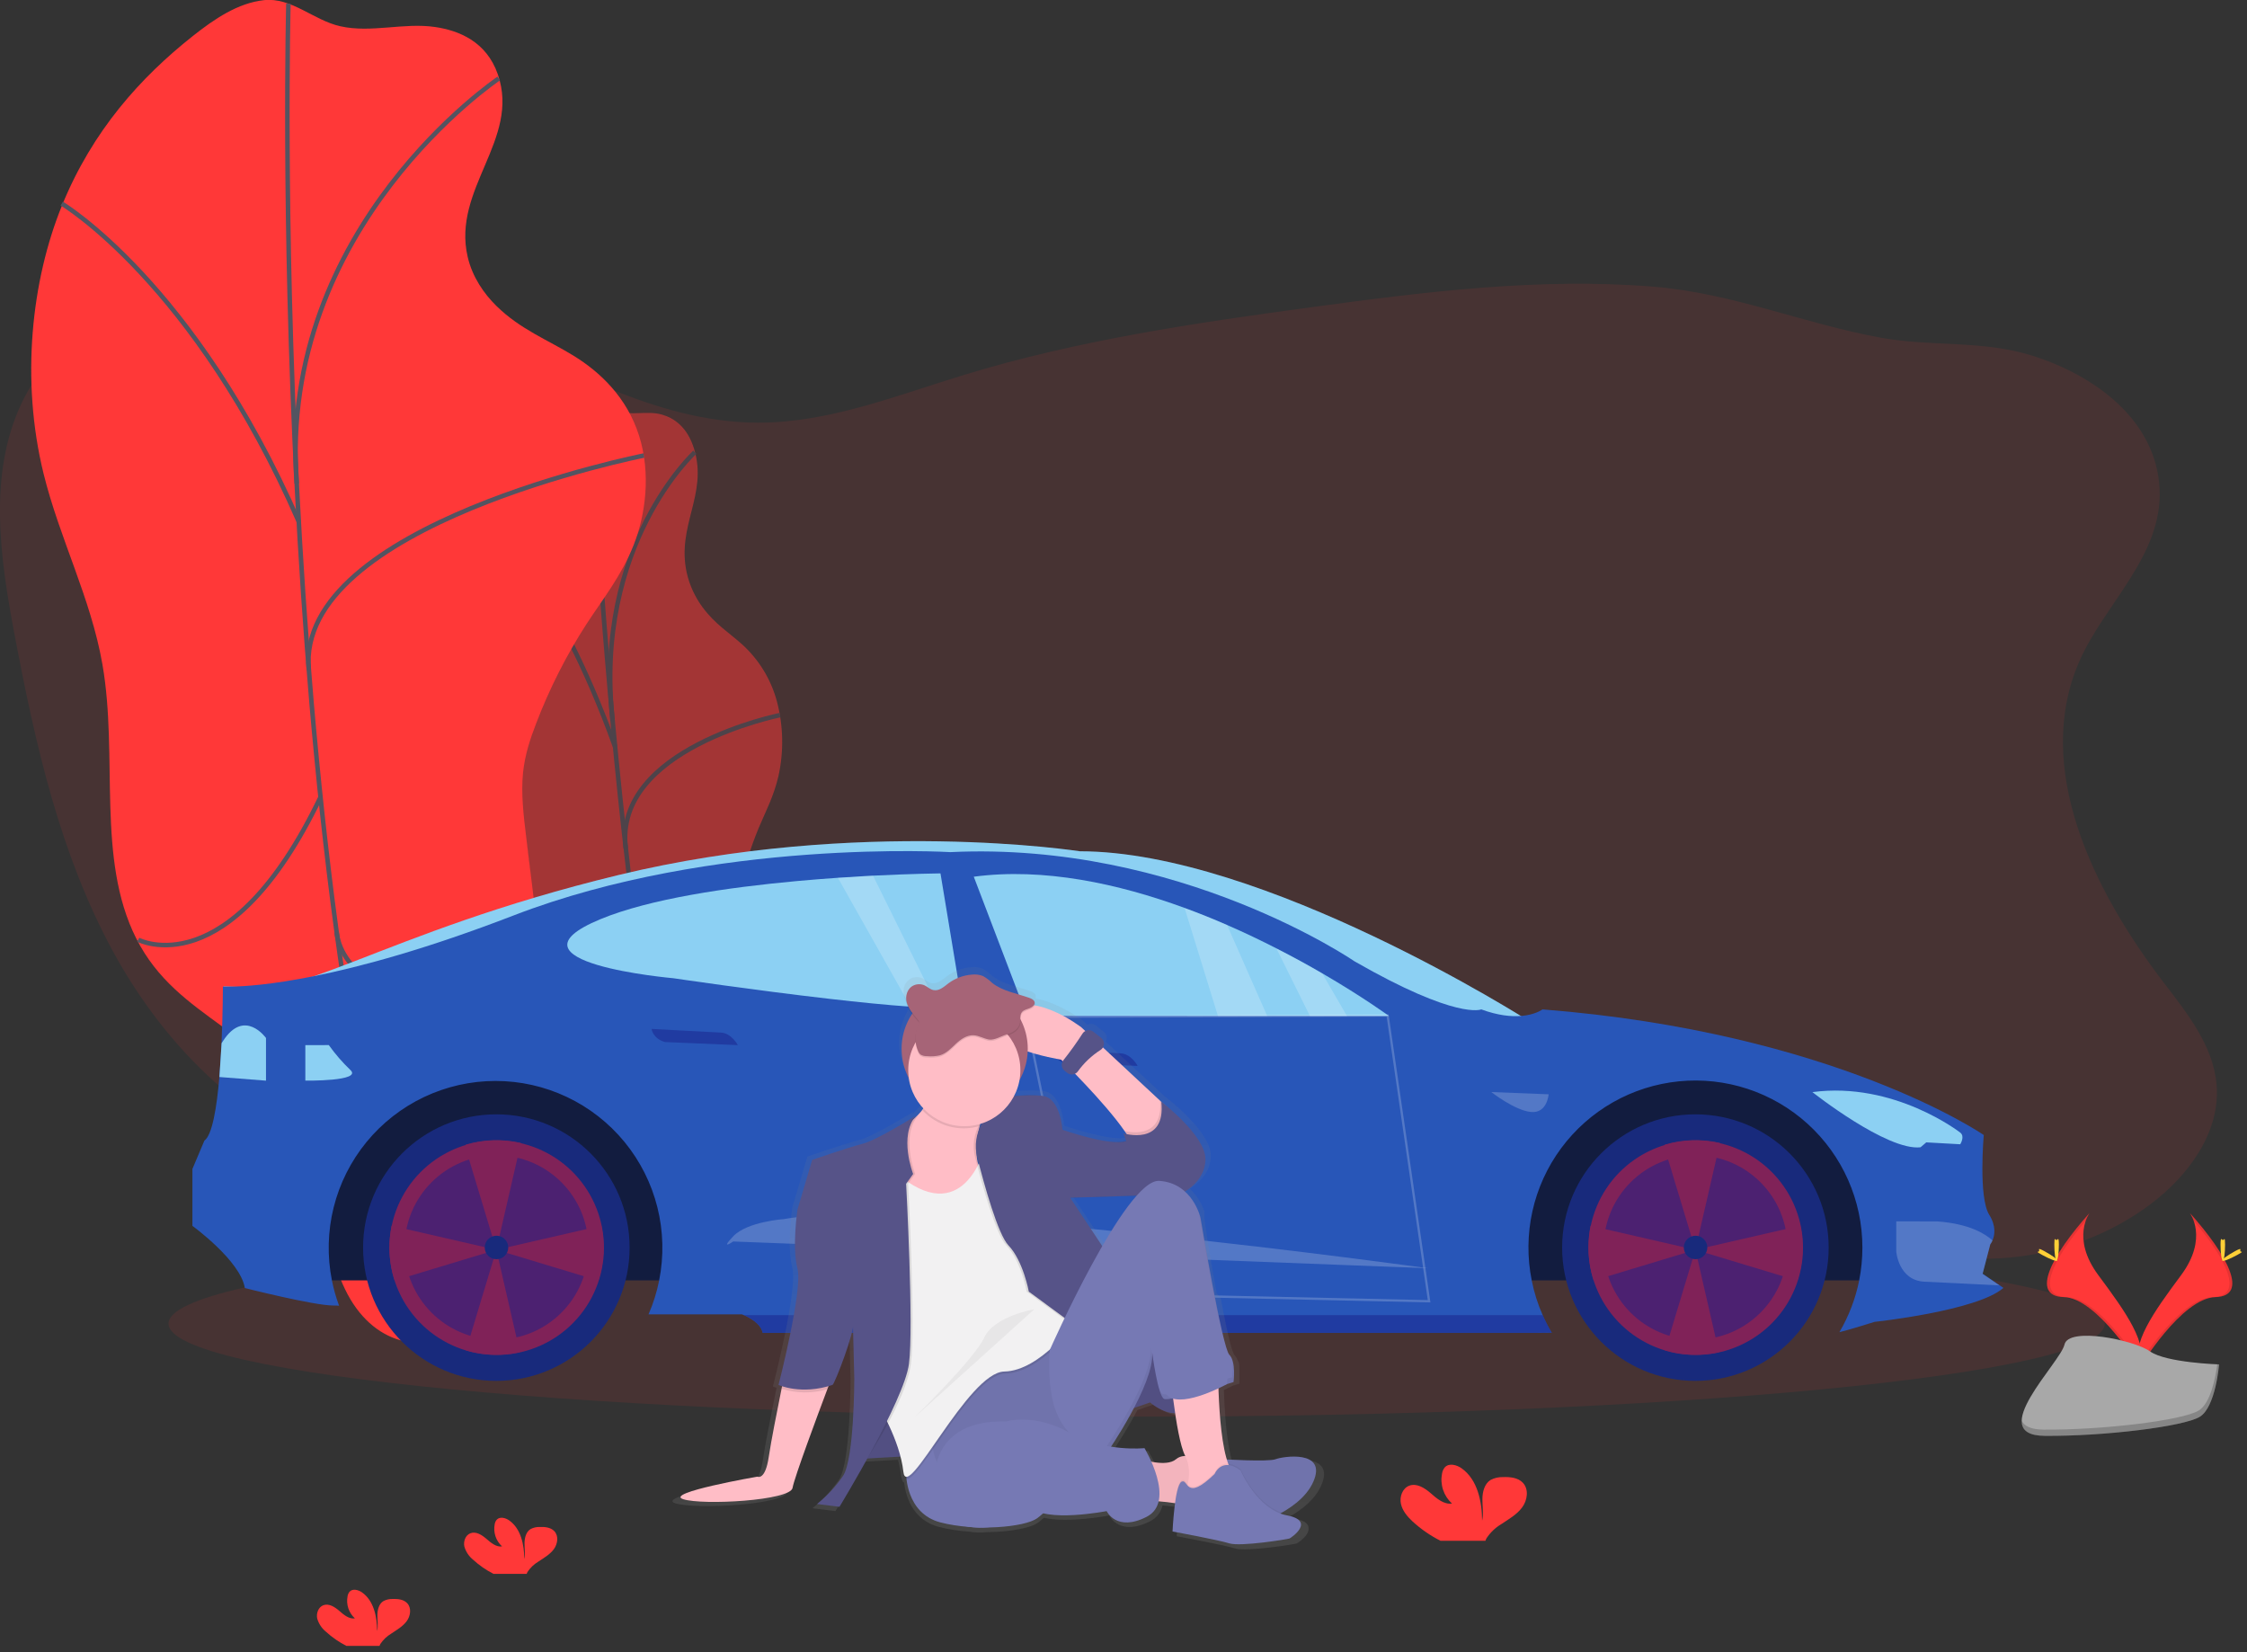 <svg width="291" height="214" viewBox="0 0 291 214" fill="none" xmlns="http://www.w3.org/2000/svg">
<rect x="0" y="0" width="291" height="214" fill="#333333" stroke="none"/>
<g clip-path="url(#clip0_3208_4600)">
<path opacity="0.1" d="M269.335 85.532C263.226 99.331 271.021 115.227 280.183 127.209C283.255 131.22 286.632 135.418 287.063 140.466C287.576 146.623 283.407 152.284 278.459 155.984C269.438 162.726 257.113 164.811 246.377 161.41C237.098 158.478 229.297 151.832 219.939 149.153C204.278 144.67 187.69 152.102 174.29 161.357C164.806 167.907 154.647 175.869 143.214 174.471C135.163 173.486 128.332 167.836 123.7 161.182C121.463 157.957 119.517 154.371 116.257 152.202C114.319 150.912 112.044 150.229 109.766 149.742C88.98 145.3 66.925 156.142 46.415 150.566C32.562 146.799 21.516 135.849 14.65 123.245C7.784 110.642 4.576 96.406 1.906 82.301C0.009 72.278 -1.565 61.463 2.785 52.24C7.4 42.483 18.08 36.57 28.813 35.464C39.546 34.359 50.314 37.423 60.203 41.744C72.56 47.147 84.671 54.711 98.159 54.737C107.344 54.755 116.101 51.219 124.885 48.543C139.596 44.048 154.841 41.814 170.065 39.754C184.633 37.78 199.341 35.942 213.997 37.115C224.366 37.939 233.522 41.902 243.583 43.735C250.141 44.931 256.732 44.028 263.167 46.054C271.083 48.531 279.244 54.28 279.681 63.324C280.095 71.923 272.578 78.206 269.335 85.532Z" fill="#FF3838"/>
<g opacity="0.5">
<path d="M85.732 53.696C87.198 54.119 89.018 55.209 89.909 58.202C91.668 64.066 87.599 68.076 88.933 74.165C89.298 75.784 89.997 77.309 90.985 78.642C92.618 80.856 94.395 81.905 96.113 83.456C98.296 85.437 99.861 88.007 100.619 90.856C101.449 94.001 101.518 97.298 100.821 100.475C100.208 103.131 99.165 105.063 98.256 107.218C97.124 109.967 96.241 112.812 95.617 115.719C95.271 117.132 95.074 118.578 95.031 120.032C95.002 121.858 95.286 123.843 95.565 125.802L98.048 143.131C98.379 145.438 98.713 147.783 98.725 149.979C98.743 152.515 98.335 154.693 97.93 156.819C97.051 161.404 96.122 166.162 94.119 168.581C92.117 171 88.722 170.161 86.632 165.224C84.644 160.533 84.603 154.26 82.85 149.24C80.088 141.325 74.594 140.269 71.548 132.726C68.616 125.491 69.519 116.602 68.03 108.358C66.969 102.445 64.709 97.05 63.369 91.207C61.443 82.791 61.633 74.054 63.172 67.587C64.711 61.12 67.473 56.678 70.522 53.309C71.815 51.882 73.196 50.612 74.82 50.486C76.547 50.354 78.045 52.538 79.76 53.18C81.748 53.922 83.729 53.128 85.732 53.696Z" fill="#FF3838"/>
<path d="M76.382 50.897C76.382 50.897 79.314 125.737 91.607 169.871" stroke="#535461" stroke-width="0.586" stroke-miterlimit="10"/>
<path d="M89.986 58.569C89.986 58.569 76.857 70.534 79.335 93.331" stroke="#535461" stroke-width="0.586" stroke-miterlimit="10"/>
<path d="M101.015 92.612C101.015 92.612 79.437 96.951 81.038 109.857" stroke="#535461" stroke-width="0.586" stroke-miterlimit="10"/>
<path d="M63.146 67.408C63.146 67.408 71.873 75.051 79.654 96.699" stroke="#535461" stroke-width="0.586" stroke-miterlimit="10"/>
<path d="M71.68 132.834C71.68 132.834 77.637 137.525 82.419 121.163" stroke="#535461" stroke-width="0.586" stroke-miterlimit="10"/>
<path d="M97.379 142.377C97.379 142.377 85.23 140.791 84.11 133.181" stroke="#535461" stroke-width="0.586" stroke-miterlimit="10"/>
</g>
<path d="M56.365 3.5C59.373 3.946 62.991 5.339 64.477 9.639C67.394 18.071 58.523 24.453 60.566 33.263C61.179 35.901 62.689 38.047 64.281 39.613C67.4 42.68 70.95 44.011 74.322 46.092C77.693 48.174 81.194 51.44 82.774 56.456C84.295 61.281 83.636 66.614 82.055 70.598C80.475 74.582 78.083 77.552 75.946 80.83C73.343 84.865 71.167 89.159 69.452 93.644C68.687 95.617 67.986 97.699 67.737 100.062C67.461 102.756 67.81 105.655 68.156 108.493L71.24 133.706C71.651 137.063 72.064 140.478 71.827 143.712C71.56 147.444 70.458 150.698 69.37 153.876C67.025 160.73 64.515 167.851 60.097 171.648C55.679 175.445 48.737 174.615 45.002 167.591C41.446 160.903 42.099 151.683 39.068 144.5C34.289 133.181 23.046 132.266 17.637 121.522C12.445 111.214 15.351 98.027 13.266 86.048C11.771 77.464 7.728 69.792 5.644 61.346C2.653 49.176 4.081 36.291 8.039 26.585C11.997 16.878 18.235 10.009 24.943 4.688C27.787 2.433 30.806 0.396 34.172 0.02C37.76 -0.378 40.622 2.641 44.078 3.401C48.095 4.301 52.287 2.896 56.365 3.5Z" fill="#FF3838"/>
<path d="M37.35 0.481C37.35 0.481 34.521 110.35 54.752 173.883" stroke="#535461" stroke-width="0.586" stroke-miterlimit="10"/>
<path d="M64.594 10.167C64.594 10.167 35.975 29.346 38.426 62.621" stroke="#535461" stroke-width="0.586" stroke-miterlimit="10"/>
<path d="M83.381 58.995C83.381 58.995 38.209 67.943 39.992 86.755" stroke="#535461" stroke-width="0.586" stroke-miterlimit="10"/>
<path d="M7.998 26.367C7.998 26.367 25.166 36.587 38.69 67.543" stroke="#535461" stroke-width="0.586" stroke-miterlimit="10"/>
<path d="M17.901 121.703C17.901 121.703 29.675 127.901 41.51 103.233" stroke="#535461" stroke-width="0.586" stroke-miterlimit="10"/>
<path d="M69.977 132.712C69.977 132.712 45.019 131.815 43.592 120.745" stroke="#535461" stroke-width="0.586" stroke-miterlimit="10"/>
<path opacity="0.1" d="M147.204 183.463C77.958 183.463 21.824 178.071 21.824 171.419C21.824 164.768 77.958 159.376 147.204 159.376C216.449 159.376 272.584 164.768 272.584 171.419C272.584 178.071 216.449 183.463 147.204 183.463Z" fill="#FF3838"/>
<path d="M270.616 157.084C270.616 157.084 268.16 160.309 271.751 165.146C275.342 169.983 278.303 174.094 277.093 177.116C277.093 177.116 271.675 168.107 267.265 167.981C262.856 167.855 265.764 162.502 270.616 157.084Z" fill="#FF3838"/>
<path opacity="0.1" d="M270.616 157.084C270.402 157.395 270.233 157.734 270.115 158.092C265.811 163.147 263.522 167.864 267.655 167.984C271.508 168.095 276.128 174.982 277.236 176.723C277.2 176.858 277.156 176.99 277.104 177.119C277.104 177.119 271.686 168.11 267.277 167.984C262.868 167.858 265.764 162.502 270.616 157.084Z" fill="black"/>
<path d="M266.049 161.179C266.049 162.31 266.175 163.231 266.342 163.231C266.509 163.231 266.635 162.313 266.635 161.179C266.635 160.044 266.477 160.592 266.321 160.592C266.166 160.592 266.049 160.047 266.049 161.179Z" fill="#FFD037"/>
<path d="M264.486 162.528C265.48 163.07 266.345 163.408 266.418 163.258C266.492 163.109 265.75 162.569 264.756 162.03C263.762 161.49 264.155 161.883 264.079 162.03C264.003 162.176 263.489 161.983 264.486 162.528Z" fill="#FFD037"/>
<path d="M283.595 157.084C283.595 157.084 286.052 160.309 282.461 165.146C278.869 169.983 275.92 174.094 277.093 177.116C277.093 177.116 282.51 168.107 286.92 167.981C291.329 167.855 288.444 162.502 283.595 157.084Z" fill="#FF3838"/>
<path opacity="0.1" d="M283.595 157.084C283.809 157.395 283.978 157.734 284.096 158.092C288.4 163.147 290.69 167.864 286.556 167.984C282.704 168.095 278.084 174.982 276.975 176.723C277.012 176.858 277.056 176.99 277.107 177.119C277.107 177.119 282.525 168.11 286.934 167.984C291.344 167.858 288.444 162.502 283.595 157.084Z" fill="black"/>
<path d="M288.16 161.179C288.16 162.31 288.034 163.231 287.867 163.231C287.699 163.231 287.573 162.313 287.573 161.179C287.573 160.044 287.732 160.592 287.887 160.592C288.042 160.592 288.16 160.047 288.16 161.179Z" fill="#FFD037"/>
<path d="M289.728 162.528C288.734 163.07 287.869 163.408 287.796 163.258C287.723 163.109 288.465 162.569 289.458 162.03C290.452 161.49 290.059 161.883 290.136 162.03C290.212 162.176 290.722 161.983 289.728 162.528Z" fill="#FFD037"/>
<path d="M287.38 176.697C287.38 176.697 280.511 176.485 278.441 175.011C276.371 173.536 267.887 171.786 267.362 174.131C266.837 176.477 257.04 185.89 264.794 185.952C272.548 186.013 282.812 184.744 284.879 183.486C286.946 182.229 287.38 176.697 287.38 176.697Z" fill="#A8A8A8"/>
<path opacity="0.2" d="M264.653 185.143C272.408 185.204 282.672 183.935 284.738 182.677C286.313 181.718 286.94 178.279 287.148 176.693H287.377C287.377 176.693 286.943 182.234 284.876 183.492C282.809 184.75 272.546 186.022 264.779 185.96C262.54 185.943 261.769 185.145 261.81 183.967C262.141 184.679 262.988 185.125 264.653 185.143Z" fill="black"/>
<path d="M197.975 132.205C197.975 132.205 163.601 110.244 139.836 110.244C139.836 110.244 111.226 105.787 80.106 113.319C48.986 120.85 37.491 130.616 28.863 127.749L65.11 128.81L197.975 132.205Z" fill="#8CD0F3"/>
<path opacity="0.1" d="M197.975 132.205C197.975 132.205 163.601 110.244 139.836 110.244C139.836 110.244 111.226 105.787 80.106 113.319C48.986 120.85 37.491 130.616 28.863 127.749L65.11 128.81L197.975 132.205Z" fill="#8CD0F3"/>
<path d="M35.954 165.817H245.594L239.831 142.724L204.181 133.246L35.954 137.667V165.817Z" fill="#121C3F"/>
<path d="M24.919 151.387V158.757C24.919 158.757 31.143 163.272 31.709 166.808C31.709 166.808 40.622 169.071 43.166 169.071C43.398 169.071 43.65 169.071 43.914 169.097C43.516 168.031 43.206 166.934 42.985 165.817C42.36 162.683 42.439 159.45 43.215 156.35C43.99 153.251 45.444 150.361 47.471 147.891C49.498 145.421 52.047 143.431 54.936 142.064C57.824 140.698 60.98 139.989 64.175 139.989C67.37 139.989 70.526 140.698 73.414 142.064C76.303 143.431 78.852 145.421 80.879 147.891C82.906 150.361 84.359 153.251 85.135 156.35C85.911 159.45 85.99 162.683 85.365 165.817C85.065 167.328 84.604 168.802 83.99 170.214H96.075C96.075 170.214 96.186 170.253 96.368 170.332C97.016 170.625 98.543 171.399 98.763 172.616H198.913L200.965 172.598C200.529 171.866 200.137 171.108 199.792 170.329C199.149 168.885 198.671 167.374 198.368 165.823C197.771 162.861 197.803 159.807 198.459 156.858C199.115 153.909 200.382 151.13 202.178 148.701C203.975 146.272 206.26 144.246 208.887 142.753C211.514 141.261 214.424 140.336 217.431 140.038C220.437 139.739 223.473 140.074 226.342 141.021C229.211 141.967 231.85 143.505 234.088 145.533C236.327 147.562 238.115 150.038 239.339 152.8C240.562 155.563 241.193 158.551 241.191 161.572C241.191 162.996 241.052 164.417 240.775 165.814C240.302 168.179 239.436 170.449 238.212 172.528C239.643 172.179 242.765 171.188 242.765 171.188C242.765 171.188 256.06 169.775 259.455 166.79L258.942 166.436L256.767 164.949L257.758 161.138C257.878 160.977 257.976 160.802 258.051 160.616C258.315 159.98 258.547 158.798 257.614 157.315C256.201 155.052 256.908 146.99 256.908 146.99C256.908 146.99 237.67 133.694 199.76 130.722C199.76 130.722 198.854 131.425 196.984 131.572C195.717 131.674 194.008 131.519 191.836 130.722C191.836 130.722 188.725 132.135 175.418 124.498C175.418 124.498 152.783 108.936 123.076 110.355C123.076 110.355 92.522 108.514 66.494 118.564C55.277 122.891 46.743 125.198 40.66 126.418C35.043 127.547 31.516 127.755 29.9 127.772H29.865C29.337 127.772 29.024 127.772 28.912 127.772H28.866C28.866 127.772 28.866 131.141 28.687 135.119V135.14C28.622 136.523 28.534 137.98 28.411 139.396V139.484C28.071 143.428 27.485 147.01 26.467 147.72L24.919 151.387Z" fill="#2856B8"/>
<path d="M253.85 146.667C253.85 146.667 245.328 140.018 234.718 141.434C234.718 141.434 244.372 149.074 248.722 148.579L249.464 147.943L253.862 148.189C253.862 148.189 254.518 147.163 253.85 146.667Z" fill="#8CD0F3"/>
<path opacity="0.2" d="M245.577 158.171V162.096C245.577 162.096 245.87 165.846 249.256 165.987L258.931 166.465L256.758 164.978L257.749 161.167C257.869 161.008 257.968 160.833 258.042 160.648C257.163 159.839 255.09 158.473 250.874 158.18L245.577 158.171Z" fill="white"/>
<path opacity="0.2" d="M200.558 141.718L193.132 141.425C193.132 141.425 196.137 143.794 198.259 144.008C200.382 144.222 200.558 141.718 200.558 141.718Z" fill="white"/>
<path opacity="0.2" d="M184.926 164.246C184.926 164.246 117.769 154.908 101.537 157.878C101.537 157.878 96.764 158.198 94.958 160.106C93.152 162.015 94.958 160.778 94.958 160.778L184.926 164.246Z" fill="white"/>
<path opacity="0.5" d="M147.333 138.04C147.333 138.04 146.482 136.448 145.104 136.412L136.157 135.952C136.157 135.952 136.298 137.189 137.89 137.65L147.333 138.04Z" fill="#18218A"/>
<path opacity="0.5" d="M95.559 135.351C95.559 135.351 94.709 133.759 93.331 133.724L84.383 133.252C84.383 133.252 84.524 134.489 86.116 134.949L95.559 135.351Z" fill="#18218A"/>
<path d="M126.11 113.538L132.976 131.545L157.731 131.571H164.105H169.649H174.442H179.872C179.872 131.571 176.565 129.144 171.238 126.051C169.479 125.025 167.482 123.928 165.316 122.826C163.322 121.806 161.176 120.774 158.922 119.794C157.163 119.02 155.31 118.276 153.416 117.581C144.829 114.441 135.178 112.333 126.11 113.538Z" fill="#8CD0F3"/>
<path d="M87.212 126.687C87.212 126.687 97.555 128.22 107.426 129.355C111.199 129.789 114.902 130.164 117.933 130.372L118.356 130.402C119.528 130.478 120.616 130.528 121.539 130.545C123.005 130.572 124.102 130.507 124.65 130.331L121.797 113.107C121.797 113.107 118.279 113.146 113.076 113.401L111.938 113.462C110.856 113.524 109.716 113.594 108.526 113.676C106.825 113.793 105.034 113.934 103.187 114.104C94.269 114.922 84.166 116.391 77.769 119.035C64.157 124.67 87.212 126.687 87.212 126.687Z" fill="#8CD0F3"/>
<path d="M39.543 135.351V139.947C39.543 139.947 46.969 140.053 45.377 138.57C44.347 137.585 43.411 136.505 42.583 135.345L39.543 135.351Z" fill="#8CD0F3"/>
<path d="M28.417 139.479L34.448 139.951V134.425C34.448 134.425 31.654 130.499 28.86 134.85L28.698 135.105L28.417 139.479Z" fill="#8CD0F3"/>
<path d="M219.564 178.83C210.032 178.83 202.305 171.103 202.305 161.571C202.305 152.04 210.032 144.312 219.564 144.312C229.096 144.312 236.823 152.04 236.823 161.571C236.823 171.103 229.096 178.83 219.564 178.83Z" fill="#182A7C"/>
<path d="M205.72 161.557C205.714 165.119 207.076 168.546 209.525 171.132C211.973 173.718 215.322 175.265 218.878 175.453C222.434 175.641 225.927 174.455 228.634 172.142C231.342 169.828 233.057 166.563 233.426 163.021C233.795 159.479 232.79 155.93 230.617 153.108C228.445 150.286 225.271 148.407 221.752 147.858C218.234 147.308 214.638 148.132 211.709 150.158C208.78 152.183 206.741 155.257 206.013 158.743C205.82 159.669 205.722 160.612 205.72 161.557Z" fill="#802258"/>
<path opacity="0.5" d="M219.584 173.483C213.012 173.483 207.685 168.142 207.685 161.554C207.685 154.966 213.012 149.625 219.584 149.625C226.156 149.625 231.484 154.966 231.484 161.554C231.484 168.142 226.156 173.483 219.584 173.483Z" fill="#18218A"/>
<path d="M215.603 148.239V148.743L219.564 161.856L222.742 148.022C220.384 147.472 217.923 147.547 215.603 148.239Z" fill="#802258"/>
<path d="M215.632 174.882C217.901 175.554 220.303 175.637 222.613 175.122L219.567 161.856L215.632 174.882Z" fill="#802258"/>
<path d="M205.72 161.558C205.718 163.004 205.942 164.442 206.383 165.82H206.439L219.552 161.86L205.99 158.746C205.806 159.672 205.715 160.614 205.72 161.558Z" fill="#802258"/>
<path d="M219.564 161.856L232.677 165.816H232.78C233.51 163.527 233.64 161.088 233.158 158.733L219.564 161.856Z" fill="#802258"/>
<path d="M219.584 163.076C218.744 163.076 218.063 162.395 218.063 161.555C218.063 160.714 218.744 160.033 219.584 160.033C220.425 160.033 221.106 160.714 221.106 161.555C221.106 162.395 220.425 163.076 219.584 163.076Z" fill="#182A7C"/>
<path d="M64.281 178.83C54.749 178.83 47.022 171.103 47.022 161.571C47.022 152.04 54.749 144.312 64.281 144.312C73.812 144.312 81.539 152.04 81.539 161.571C81.539 171.103 73.812 178.83 64.281 178.83Z" fill="#182A7C"/>
<path d="M50.434 161.557C50.428 165.119 51.79 168.546 54.238 171.132C56.687 173.718 60.035 175.265 63.592 175.453C67.148 175.641 70.641 174.455 73.348 172.142C76.056 169.828 77.771 166.563 78.14 163.021C78.509 159.479 77.504 155.93 75.331 153.108C73.159 150.286 69.985 148.407 66.466 147.858C62.948 147.308 59.352 148.132 56.423 150.158C53.494 152.183 51.455 155.257 50.727 158.743C50.534 159.669 50.436 160.612 50.434 161.557Z" fill="#802258"/>
<path opacity="0.5" d="M64.298 173.483C57.726 173.483 52.398 168.142 52.398 161.554C52.398 154.966 57.726 149.625 64.298 149.625C70.87 149.625 76.198 154.966 76.198 161.554C76.198 168.142 70.87 173.483 64.298 173.483Z" fill="#18218A"/>
<path d="M60.32 148.239V148.743L64.281 161.856L67.459 148.022C65.101 147.472 62.64 147.547 60.32 148.239Z" fill="#802258"/>
<path d="M60.346 174.882C62.615 175.554 65.017 175.637 67.326 175.122L64.281 161.856L60.346 174.882Z" fill="#802258"/>
<path d="M50.434 161.558C50.432 163.004 50.656 164.442 51.097 165.82H51.164L64.28 161.857L50.718 158.743C50.529 159.669 50.434 160.612 50.434 161.558Z" fill="#802258"/>
<path d="M64.281 161.856L77.394 165.816H77.497C78.227 163.527 78.357 161.088 77.875 158.733L64.281 161.856Z" fill="#802258"/>
<path d="M64.298 163.076C63.458 163.076 62.777 162.395 62.777 161.555C62.777 160.714 63.458 160.033 64.298 160.033C65.138 160.033 65.82 160.714 65.82 161.555C65.82 162.395 65.138 163.076 64.298 163.076Z" fill="#182A7C"/>
<path opacity="0.2" d="M165.313 122.844L169.649 131.583H174.442L171.238 126.069C169.47 125.043 167.479 123.949 165.313 122.844Z" fill="white"/>
<path opacity="0.2" d="M153.416 117.599L157.734 131.574H164.108L158.919 119.806C157.148 119.038 155.307 118.299 153.416 117.599Z" fill="white"/>
<path opacity="0.2" d="M108.52 113.691L117.928 130.375L118.35 130.404C119.522 130.48 120.61 130.53 121.534 130.548L113.07 113.418L111.932 113.48C110.865 113.538 109.716 113.609 108.52 113.691Z" fill="white"/>
<path opacity="0.2" d="M179.707 131.524L185.078 168.52L140.22 167.537L132.856 131.686L179.707 131.524Z" stroke="white" stroke-width="0.293" stroke-miterlimit="10"/>
<path opacity="0.5" d="M96.365 170.32C97.013 170.613 98.54 171.387 98.76 172.604H198.913L200.965 172.587C200.529 171.854 200.137 171.097 199.792 170.317L96.365 170.32Z" fill="#18218A"/>
<path d="M182.953 197.054C182.27 196.418 181.628 195.667 181.428 194.755C181.229 193.844 181.619 192.747 182.493 192.41C183.469 192.035 184.515 192.703 185.307 193.398C186.098 194.093 187.007 194.864 188.042 194.717C187.509 194.234 187.111 193.621 186.885 192.937C186.659 192.254 186.615 191.524 186.755 190.818C186.801 190.527 186.924 190.253 187.113 190.026C187.655 189.44 188.64 189.695 189.288 190.153C191.34 191.618 191.927 194.412 191.941 196.939C192.15 196.028 191.974 195.078 191.979 194.143C191.985 193.207 192.24 192.173 193.029 191.668C193.52 191.404 194.072 191.275 194.63 191.293C195.559 191.258 196.594 191.352 197.227 192.032C198.016 192.876 197.814 194.292 197.125 195.221C196.436 196.151 195.395 196.734 194.436 197.376C193.667 197.835 193.01 198.461 192.516 199.209C192.457 199.313 192.409 199.423 192.372 199.537H186.55C185.244 198.875 184.034 198.04 182.953 197.054Z" fill="#FF3838"/>
<path d="M61.261 201.985C60.723 201.547 60.332 200.956 60.138 200.291C59.991 199.616 60.279 198.81 60.924 198.564C61.645 198.288 62.416 198.787 62.999 199.294C63.583 199.801 64.254 200.376 65.019 200.267C64.626 199.911 64.332 199.458 64.165 198.954C63.999 198.45 63.966 197.912 64.069 197.391C64.102 197.175 64.194 196.973 64.333 196.805C64.735 196.377 65.459 196.562 65.94 196.899C67.464 197.972 67.889 200.041 67.898 201.906C68.051 201.235 67.922 200.534 67.927 199.854C67.933 199.174 68.121 198.388 68.701 198.03C69.061 197.837 69.466 197.741 69.874 197.752C70.56 197.725 71.322 197.796 71.791 198.297C72.378 198.919 72.222 199.965 71.715 200.642C71.208 201.32 70.44 201.757 69.73 202.231C69.162 202.569 68.677 203.031 68.311 203.583C68.269 203.659 68.233 203.74 68.206 203.823H63.911C62.949 203.333 62.057 202.715 61.261 201.985Z" fill="#FF3838"/>
<path d="M42.205 211.31C41.667 210.872 41.276 210.281 41.082 209.616C40.935 208.942 41.223 208.135 41.868 207.889C42.589 207.614 43.36 208.112 43.943 208.619C44.527 209.126 45.198 209.701 45.963 209.592C45.57 209.236 45.276 208.784 45.109 208.28C44.943 207.776 44.91 207.237 45.013 206.716C45.046 206.501 45.138 206.298 45.277 206.13C45.679 205.702 46.403 205.887 46.884 206.224C48.408 207.297 48.833 209.367 48.842 211.231C48.995 210.56 48.866 209.859 48.871 209.179C48.877 208.499 49.065 207.713 49.645 207.356C50.005 207.162 50.41 207.066 50.818 207.077C51.504 207.051 52.266 207.121 52.735 207.622C53.322 208.244 53.166 209.29 52.659 209.968C52.152 210.645 51.384 211.082 50.675 211.557C50.106 211.895 49.621 212.357 49.255 212.908C49.212 212.985 49.177 213.065 49.15 213.149H44.855C43.893 212.658 43.001 212.04 42.205 211.31Z" fill="#FF3838"/>
<path d="M97.3 191.712C97.3 191.712 98.323 192.269 98.79 189.115C99.083 187.063 99.936 182.832 100.496 180.085L100.566 179.736C100.406 179.686 100.248 179.627 100.094 179.56C100.094 179.56 103.354 166.954 102.61 164.163C101.865 161.372 102.61 156.371 102.61 156.371L104.565 149.786C104.565 149.786 109.408 148.115 111.27 147.652C113.131 147.189 118.347 143.94 118.347 143.94C118.257 144.044 118.173 144.153 118.095 144.266L118.303 144.14C118.683 143.784 119.027 143.391 119.329 142.967C118.289 141.86 117.615 140.46 117.4 138.956C116.704 137.637 116.376 136.154 116.449 134.664C116.522 133.175 116.994 131.732 117.816 130.487C117.499 130.09 117.258 129.639 117.104 129.156C117.042 128.935 117.015 128.705 117.025 128.475C116.991 128.108 117.071 127.738 117.253 127.417C117.435 127.096 117.712 126.838 118.045 126.678C118.267 126.586 118.506 126.539 118.747 126.542C118.988 126.544 119.226 126.596 119.446 126.693C119.86 126.881 120.185 127.232 120.637 127.326C121.39 127.482 122.035 126.878 122.627 126.429C123.547 125.743 124.645 125.336 125.79 125.256C126.288 125.201 126.791 125.267 127.256 125.45C127.698 125.7 128.106 126.007 128.47 126.362C129.813 127.444 131.695 127.745 133.381 128.335C133.703 128.446 134.061 128.628 134.119 128.921C134.132 128.979 134.132 129.039 134.119 129.097C134.133 129.172 134.127 129.248 134.102 129.32C137.245 129.848 140.32 132.234 140.32 132.234L140.836 132.712C141.005 132.621 141.196 132.581 141.387 132.597C141.579 132.613 141.761 132.684 141.912 132.803L142.95 133.618C143.137 133.765 143.265 133.975 143.308 134.209C143.351 134.444 143.307 134.686 143.184 134.89L150.774 141.926L150.939 142.079V142.052C150.939 142.052 156.802 146.505 156.802 149.657C156.802 151.935 155.043 153.339 154.084 153.946C154.944 154.755 155.594 155.761 155.978 156.878V156.907V156.948V156.98V157.016V157.045V157.077V157.106V157.136V157.162V157.189V157.212V157.238V157.259V157.291V157.32V157.338V157.356V157.485V157.52V157.59V157.64V157.69L156.002 157.819V157.872L156.016 157.96V157.995V158.08V158.141L156.037 158.259L156.063 158.405V158.435L156.084 158.558V158.616L156.107 158.751V158.786L156.134 158.939V159.006L156.201 159.39L156.236 159.598V159.634L156.274 159.848V159.877L156.312 160.094V160.111L156.353 160.34V160.39L156.394 160.616V160.666L156.433 160.888V160.915L156.477 161.167V161.214L156.576 161.777L156.626 162.07V162.114L156.676 162.407V162.427L156.784 163.014V163.064L156.837 163.357V163.398L156.951 164.016V164.043L157.01 164.357V164.383L157.127 165.022V165.063L157.186 165.38V165.403L157.309 166.057V166.092L157.371 166.415V166.438L157.497 167.101V167.127L157.558 167.45V167.476L158.095 168.138V168.168L158.159 168.487V168.505L158.291 169.156V169.173L158.356 169.49V169.508L158.485 170.129V170.155L158.546 170.449V170.475L158.672 171.061V171.082L158.734 171.375V171.404L158.857 171.958V171.973L158.916 172.234V172.26C158.957 172.436 158.997 172.606 159.036 172.771L159.095 173.011V173.031C159.134 173.192 159.172 173.345 159.209 173.492L159.265 173.703V173.726L159.317 173.929C159.552 174.808 159.757 175.394 159.904 175.532C160.052 175.688 160.169 175.871 160.247 176.072L160.27 176.13L160.294 176.195L160.314 176.259L160.411 176.347L160.431 176.415L160.449 176.476L160.467 176.547V176.611L160.481 176.681V176.746C160.481 176.793 160.489 176.84 160.505 176.887V176.945V177.024V177.086V177.165V177.227V177.306V177.367V177.447V177.505C160.505 177.602 160.505 177.696 160.505 177.798C160.505 177.816 160.505 177.834 160.505 177.854C160.505 177.875 160.505 177.904 160.505 177.93C160.505 177.957 160.505 177.968 160.505 177.986C160.505 178.004 160.505 178.036 160.505 178.059C160.505 178.083 160.505 178.095 160.505 178.115C160.505 178.136 160.505 178.162 160.505 178.185V178.238C160.505 178.262 160.505 178.285 160.505 178.309V178.355C160.505 178.398 160.505 178.44 160.505 178.481V178.945V179.009V179.194L159.625 179.461C159.625 179.461 159.183 179.704 158.499 180.021C158.596 182.979 158.869 186.983 159.611 189.434C161.264 189.519 165.348 189.692 166.087 189.396C167.019 189.024 172.979 188.097 171.115 192.363C170.335 194.151 168.637 195.5 166.931 196.467C167.142 196.537 167.358 196.593 167.576 196.635C169.095 196.928 169.517 197.435 169.458 197.957C169.567 198.836 168.071 199.818 167.948 199.88C167.761 199.974 161.431 200.994 159.939 200.528C158.447 200.062 152.396 198.951 152.396 198.951C152.396 198.951 152.396 198.883 152.396 198.766C152.396 198.766 152.478 196.942 152.706 195.213C152.02 195.113 151.273 195.022 150.546 194.966C150.452 195.405 150.26 195.816 149.984 196.169C149.707 196.522 149.354 196.808 148.951 197.004C144.946 199.056 143.642 196.262 143.642 196.262C143.642 196.262 138.227 197.303 135.201 196.555C134.885 196.849 134.615 197.057 134.424 197.197C133.442 197.904 130.798 198.388 127.84 198.423C127.052 198.501 126.258 198.478 125.477 198.355C124.171 198.269 122.876 198.066 121.607 197.749C118.045 196.825 117.262 193.512 117.092 192.008C116.951 191.967 116.852 191.821 116.799 191.545C116.729 191.395 116.687 191.233 116.676 191.067C116.598 190.387 116.471 189.712 116.295 189.05L111.897 189.297C109.933 192.861 108.197 195.696 108.197 195.696L105.219 195.324C106.544 194.264 107.705 193.013 108.663 191.613C110.153 189.387 110.153 178.713 110.153 178.713L109.986 172.214V172.281V171.967C109.71 173.893 107.526 179.481 107.28 179.563C107.101 179.622 106.925 179.675 106.752 179.725L106.594 180.141C105.351 183.436 102.196 191.868 101.973 193.199C101.68 194.87 90.053 195.518 87.447 194.682C84.841 193.847 97.3 191.712 97.3 191.712ZM138.834 154.796L143.096 161.199C144.627 158.561 146.221 156.133 147.664 154.527C143.882 154.653 139.523 154.787 138.834 154.796ZM139.481 138.379C139.316 138.457 139.132 138.487 138.951 138.467C138.769 138.447 138.597 138.377 138.452 138.264L138.089 137.971C137.903 137.827 137.776 137.621 137.73 137.39C137.684 137.16 137.723 136.921 137.84 136.716L137.623 136.502C136.122 136.248 134.641 135.889 133.19 135.427C133.135 136.75 132.763 138.041 132.105 139.191C131.976 139.927 131.734 140.639 131.39 141.302C132.058 141.246 132.785 141.208 133.48 141.214C134.087 141.201 134.694 141.24 135.295 141.328C137.529 141.7 137.81 145.781 137.81 145.781C137.81 145.781 142.299 147.359 144.996 147.414C145.338 147.416 145.678 147.365 146.005 147.265L146.277 147.247L145.911 146.245C145.911 146.245 146.069 146.294 146.33 146.347C146.246 146.22 146.158 146.091 146.066 145.96C144.36 143.512 141.405 140.358 139.481 138.385V138.379ZM148.705 187.91C149.048 188.497 149.356 189.104 149.628 189.727C150.686 189.933 152.129 190.047 152.894 189.393C153.239 189.111 153.673 188.958 154.119 188.962L154.102 188.927C153.574 187.916 153.126 185.649 152.774 183.304C151.068 183.304 149.446 181.876 149.446 181.876L147.297 182.612L147.218 182.762L147.165 182.859L147.08 183.017L147.028 183.117L146.943 183.272L146.887 183.372L146.802 183.524L146.746 183.624L146.664 183.773L146.608 183.873L146.523 184.022L146.468 184.119L146.383 184.266L146.33 184.36L146.245 184.506L146.192 184.597L146.11 184.741L146.057 184.832L145.972 184.975L145.922 185.057L145.837 185.198L145.788 185.28L145.703 185.421L145.659 185.494L145.571 185.638L145.538 185.691C145.386 185.94 145.245 186.177 145.102 186.4L145.081 186.432L144.999 186.561L144.964 186.617L144.89 186.734L144.849 186.796L144.782 186.901L144.741 186.969L144.679 187.065L144.635 187.133L144.577 187.224L144.536 187.288L144.483 187.37L144.442 187.435L144.392 187.511L144.351 187.576L144.304 187.646L144.263 187.708C145.73 187.95 147.221 188.018 148.705 187.91Z" fill="url(#paint0_linear_3208_4600)"/>
<path d="M88.479 194.154C91.02 194.972 102.369 194.336 102.642 192.688C102.859 191.378 105.934 183.131 107.148 179.906L107.634 178.616L101.733 177.344C101.733 177.344 101.516 178.379 101.217 179.853C100.672 182.545 99.848 186.699 99.555 188.692C99.1 191.779 98.089 191.234 98.089 191.234C98.089 191.234 85.946 193.336 88.479 194.154Z" fill="#FFBDC6"/>
<path d="M120.54 140.58C120.54 140.58 120.994 143.304 117.089 145.857C113.184 148.411 116.544 157.569 116.544 157.569L119.432 157.731C121.266 157.833 123.068 157.221 124.46 156.023C125.852 154.824 126.725 153.133 126.896 151.304C126.896 151.304 125.263 148.666 128.259 141.861L120.54 140.58Z" fill="#FFBDC6"/>
<path d="M137.415 137.23C137.415 137.23 143.035 142.709 145.647 146.485C145.957 146.923 146.239 147.38 146.494 147.852C148.4 151.484 152.833 145.579 151.299 143.539L150.241 142.551L140.05 133.052C140.05 133.052 133.058 127.605 129.52 131.51C125.981 135.415 137.415 137.23 137.415 137.23Z" fill="#FFBDC6"/>
<path d="M124.931 143.994C120.419 143.994 116.761 140.336 116.761 135.823C116.761 131.31 120.419 127.652 124.931 127.652C129.444 127.652 133.102 131.31 133.102 135.823C133.102 140.336 129.444 143.994 124.931 143.994Z" fill="#A66477"/>
<path d="M158.203 188.977C158.203 188.977 164.287 189.341 165.195 188.977C166.104 188.614 171.912 187.708 170.086 191.885C168.259 196.063 161.37 197.787 161.37 197.787L156.386 196.514L158.203 188.977Z" fill="#7679B4"/>
<path opacity="0.05" d="M158.203 188.977C158.203 188.977 164.287 189.341 165.195 188.977C166.104 188.614 171.912 187.708 170.086 191.885C168.259 196.063 161.37 197.787 161.37 197.787L156.386 196.514L158.203 188.977Z" fill="black"/>
<path d="M136.506 171.094L124.295 176.054L117.35 190.806C117.35 190.806 117.259 195.981 121.797 197.162C126.336 198.344 132.692 197.799 134.328 196.617C135.963 195.436 142.68 188.446 142.68 188.446L136.506 171.094Z" fill="#7679B4"/>
<path opacity="0.05" d="M137.335 171.094L126.767 175.054L120.754 186.86C120.754 186.86 120.675 191.003 124.603 191.947C128.532 192.891 134.034 192.454 135.45 191.51C136.866 190.566 142.68 184.969 142.68 184.969L137.335 171.094Z" fill="black"/>
<path d="M147.854 188.977C147.854 188.977 151.032 190.067 152.302 188.977C153.571 187.886 155.843 189.249 155.843 189.249L154.841 195.151C154.841 195.151 150.302 194.151 147.849 194.424L147.854 188.977Z" fill="#FFBDC6"/>
<path opacity="0.05" d="M147.854 188.977C147.854 188.977 151.032 190.067 152.302 188.977C153.571 187.886 155.843 189.249 155.843 189.249L154.841 195.151C154.841 195.151 150.302 194.151 147.849 194.424L147.854 188.977Z" fill="black"/>
<path d="M146.046 182.625L148.945 181.625C148.945 181.625 152.123 184.44 154.222 182.079C156.321 179.719 152.317 169.913 152.317 169.913L148.051 163.012L144.964 172.727L142.149 177.447L146.046 182.625Z" fill="#565388"/>
<path opacity="0.05" d="M146.046 182.625L148.945 181.625C148.945 181.625 152.123 184.44 154.222 182.079C156.321 179.719 152.317 169.913 152.317 169.913L148.051 163.012L144.964 172.727L142.149 177.447L146.046 182.625Z" fill="black"/>
<path d="M118.35 182.079L111.812 182.985L110.54 188.977L118.62 188.523L118.35 182.079Z" fill="#565388"/>
<path opacity="0.05" d="M118.35 182.079L111.812 182.985L110.54 188.977L118.62 188.523L118.35 182.079Z" fill="black"/>
<path opacity="0.1" d="M127.517 149.215C127.517 149.215 124.794 159.655 116.084 152.12L113.723 182.079C113.723 182.079 116.629 186.708 117.083 190.874C117.538 195.04 125.436 177.975 130.156 177.893C134.876 177.811 139.552 171.22 139.552 171.22L134.24 160.279L127.517 149.215Z" fill="black"/>
<path d="M127.426 148.941C127.426 148.941 124.703 159.381 115.993 151.847L113.633 181.806C113.633 181.806 116.538 186.435 116.993 190.601C117.447 194.767 125.345 177.701 130.065 177.619C134.785 177.537 139.461 170.947 139.461 170.947L134.149 160.006L127.426 148.941Z" fill="#F2F1F2"/>
<path opacity="0.1" d="M128.88 142.223C128.88 142.223 132.692 141.587 134.873 141.95C137.054 142.314 137.324 146.307 137.324 146.307C137.324 146.307 143.498 148.485 145.585 147.772C145.585 147.772 155.846 147.045 155.846 150.132C155.846 153.22 152.574 154.653 152.574 154.653C152.574 154.653 138.329 155.134 138.23 155.108C134.961 154.199 138.321 155.108 138.321 155.108L144.222 164.005L138.775 171.54L132.964 167.274C132.964 167.274 132.237 163.278 130.326 161.282C128.965 159.854 127.186 153.428 126.28 149.872C126.09 149.123 126.05 148.343 126.163 147.579C126.276 146.814 126.54 146.08 126.94 145.418L128.88 142.223Z" fill="black"/>
<path opacity="0.1" d="M145.647 146.485C145.957 146.923 146.239 147.379 146.494 147.851C148.4 151.484 152.833 145.579 151.299 143.539L150.241 142.551C150.628 147.236 146.814 146.737 145.647 146.485Z" fill="black"/>
<path opacity="0.1" d="M138.321 154.753H138.423C138.423 154.753 135.052 153.844 138.321 154.753Z" fill="black"/>
<path d="M129.153 142.223C129.153 142.223 132.964 141.587 135.146 141.95C137.327 142.314 137.596 146.307 137.596 146.307C137.596 146.307 143.771 148.485 145.858 147.772L145.494 146.773C145.494 146.773 151.03 148.497 150.396 142.677C150.396 142.677 156.116 147.034 156.116 150.121C156.116 153.208 152.847 154.653 152.847 154.653C152.847 154.653 138.602 155.134 138.502 155.108C135.234 154.199 138.593 155.108 138.593 155.108L144.495 164.005L139.048 171.54L133.237 167.274C133.237 167.274 132.51 163.278 130.599 161.282C129.238 159.854 127.459 153.428 126.553 149.872C126.362 149.123 126.323 148.343 126.436 147.579C126.549 146.814 126.813 146.08 127.212 145.418L129.153 142.223Z" fill="#565388"/>
<path opacity="0.1" d="M110.449 171.729V172.228C110.488 172.064 110.488 171.893 110.449 171.729Z" fill="black"/>
<path opacity="0.1" d="M101.217 179.865C103.147 180.459 105.208 180.478 107.148 179.918L107.634 178.628L101.733 177.355C101.733 177.355 101.519 178.399 101.217 179.865Z" fill="black"/>
<path opacity="0.1" d="M118.892 144.492C118.892 144.492 113.809 147.67 111.991 148.125C110.173 148.579 105.453 150.212 105.453 150.212L103.548 156.662C103.548 156.662 102.821 161.563 103.548 164.284C104.275 167.005 111.082 172.182 110.719 171.364L110.9 178.535C110.9 178.535 110.9 188.975 109.434 191.141C107.969 193.308 112.205 189.007 112.205 189.007C112.205 189.007 117.335 181.426 117.969 176.615C118.602 171.804 117.608 153.299 117.608 153.299L118.517 152.027C118.517 152.027 116.623 147.125 118.892 144.492Z" fill="black"/>
<path d="M118.62 144.492C118.62 144.492 113.536 147.67 111.718 148.125C109.901 148.579 105.181 150.212 105.181 150.212L103.275 156.662C103.275 156.662 102.548 161.563 103.275 164.284C104.002 167.005 100.824 179.356 100.824 179.356C100.824 179.356 103.756 180.71 107.816 179.356C108.089 179.265 110.812 172.185 110.455 171.367L110.637 178.538C110.637 178.538 110.637 188.978 109.171 191.144C108.236 192.514 107.104 193.738 105.811 194.777L108.716 195.14C108.716 195.14 117.077 181.443 117.714 176.641C118.35 171.839 117.35 153.308 117.35 153.308L118.259 152.035C118.259 152.035 116.35 147.125 118.62 144.492Z" fill="#565388"/>
<path d="M143.407 188.074C143.407 188.074 149.49 179.279 149.218 175.175C149.218 175.175 149.945 180.804 150.76 181.167C151.575 181.531 159.748 178.986 159.748 178.986C159.748 178.986 160.112 176.348 159.203 175.445C158.294 174.542 155.48 157.74 155.48 157.74C155.48 157.74 154.48 153.202 150.124 152.929C145.767 152.657 135.961 174.809 135.961 174.809C135.961 174.809 134.509 188.074 143.407 188.074Z" fill="#7679B4"/>
<path d="M157.749 176.087C157.749 176.087 157.567 188.796 159.836 190.886C162.106 192.976 153.208 194.064 153.208 194.064C153.208 194.064 154.75 190.977 153.48 188.526C152.211 186.075 151.393 176.087 151.393 176.087H157.749Z" fill="#FFBDC6"/>
<path opacity="0.05" d="M157.297 190.713C157.297 190.713 158.206 188.443 160.657 190.258C160.657 190.258 162.835 195.342 166.65 196.069C170.464 196.796 167.195 198.974 167.013 199.065C166.831 199.156 160.657 200.156 159.206 199.701C157.755 199.247 151.853 198.159 151.853 198.159C151.853 198.159 152.126 192.167 153.026 191.709C153.926 191.252 153.483 194.427 157.297 190.713Z" fill="black"/>
<path d="M157.297 190.885C157.297 190.885 158.206 188.616 160.657 190.431C160.657 190.431 162.835 195.515 166.65 196.242C170.464 196.969 167.195 199.147 167.013 199.238C166.831 199.329 160.657 200.328 159.206 199.874C157.755 199.42 151.85 198.335 151.85 198.335C151.85 198.335 152.123 192.343 153.023 191.885C153.923 191.428 153.483 194.606 157.297 190.885Z" fill="#7679B4"/>
<path d="M140.203 133.838C139.436 135.029 138.61 136.181 137.728 137.289C137.644 137.387 137.581 137.501 137.542 137.625C137.503 137.748 137.49 137.878 137.503 138.007C137.516 138.136 137.555 138.26 137.617 138.374C137.679 138.487 137.764 138.587 137.866 138.666L138.221 138.945C138.322 139.024 138.438 139.082 138.563 139.116C138.687 139.149 138.817 139.157 138.944 139.14C139.072 139.122 139.194 139.079 139.305 139.012C139.415 138.946 139.511 138.858 139.587 138.754C140.381 137.653 141.376 136.711 142.519 135.978C142.649 135.897 142.758 135.785 142.837 135.653C142.915 135.521 142.96 135.372 142.969 135.218C142.978 135.065 142.949 134.911 142.886 134.771C142.823 134.631 142.727 134.508 142.607 134.413L141.595 133.615C141.491 133.533 141.371 133.473 141.243 133.44C141.115 133.407 140.981 133.4 140.85 133.421C140.719 133.442 140.594 133.49 140.483 133.562C140.371 133.633 140.276 133.727 140.203 133.838Z" fill="#565388"/>
<path opacity="0.1" d="M119.487 143.806C120.66 142.155 120.437 140.848 120.437 140.848L128.162 142.132C127.626 143.329 127.185 144.567 126.843 145.834C125.549 146.212 124.176 146.223 122.877 145.865C121.578 145.506 120.404 144.793 119.487 143.806Z" fill="black"/>
<path d="M124.885 145.852C120.874 145.852 117.623 142.601 117.623 138.59C117.623 134.579 120.874 131.328 124.885 131.328C128.895 131.328 132.146 134.579 132.146 138.59C132.146 142.601 128.895 145.852 124.885 145.852Z" fill="#FFBDC6"/>
<path opacity="0.1" d="M128.08 134.805C127.394 134.691 126.784 134.289 126.09 134.254C125.21 134.21 124.416 134.773 123.797 135.354C123.178 135.934 122.577 136.597 121.727 136.849C121.184 136.976 120.623 137.014 120.068 136.96C119.759 136.976 119.453 136.898 119.188 136.737C119.055 136.614 118.955 136.46 118.895 136.289C118.658 135.743 118.538 135.153 118.543 134.558C118.547 133.963 118.676 133.375 118.922 132.832C118.99 132.72 119.019 132.588 119.004 132.457C118.977 132.38 118.934 132.309 118.878 132.249C118.291 131.557 117.673 130.865 117.435 130.027C117.198 129.188 117.488 128.156 118.353 127.784C118.569 127.691 118.801 127.643 119.036 127.643C119.271 127.643 119.503 127.691 119.719 127.784C120.124 127.969 120.437 128.312 120.892 128.403C121.627 128.555 122.258 127.963 122.832 127.523C123.728 126.852 124.798 126.453 125.914 126.374C126.402 126.318 126.896 126.383 127.353 126.564C127.78 126.806 128.174 127.102 128.526 127.444C129.836 128.502 131.671 128.798 133.313 129.376C133.627 129.487 133.976 129.652 134.034 129.962C134.093 130.273 133.741 130.587 133.389 130.722C133.038 130.856 132.633 130.944 132.399 131.217C132.105 131.569 132.199 132.067 132.146 132.51C132.038 133.389 131.267 133.867 130.414 134.122C129.707 134.348 128.781 134.923 128.08 134.805Z" fill="black"/>
<path d="M128.08 134.624C127.394 134.509 126.784 134.108 126.089 134.073C125.21 134.029 124.415 134.592 123.797 135.172C123.178 135.753 122.577 136.415 121.727 136.667C121.184 136.795 120.623 136.832 120.068 136.779C119.759 136.794 119.452 136.717 119.188 136.556C119.055 136.433 118.955 136.278 118.895 136.107C118.658 135.561 118.538 134.972 118.542 134.376C118.547 133.781 118.676 133.193 118.921 132.651C118.99 132.538 119.019 132.406 119.004 132.276C118.977 132.198 118.934 132.127 118.877 132.067C118.291 131.375 117.673 130.684 117.435 129.845C117.198 129.007 117.488 127.975 118.353 127.602C118.568 127.509 118.801 127.462 119.036 127.462C119.271 127.462 119.503 127.509 119.719 127.602C120.123 127.787 120.437 128.13 120.892 128.221C121.627 128.373 122.258 127.781 122.832 127.341C123.719 126.686 124.773 126.296 125.873 126.216C126.361 126.16 126.855 126.225 127.312 126.406C127.739 126.648 128.133 126.944 128.485 127.286C129.795 128.344 131.63 128.64 133.272 129.218C133.586 129.329 133.935 129.493 133.993 129.804C134.052 130.115 133.7 130.429 133.348 130.563C132.997 130.698 132.592 130.786 132.357 131.059C132.064 131.411 132.158 131.909 132.105 132.352C131.997 133.231 131.226 133.709 130.373 133.964C129.707 134.166 128.781 134.741 128.08 134.624Z" fill="#A66477"/>
<path opacity="0.05" d="M133.941 169.558C133.941 169.558 128.754 170.437 127.459 173.237C126.163 176.037 118.37 183.612 118.37 183.612" fill="black"/>
<g opacity="0.05">
<path d="M150.578 180.533C151.396 180.897 159.567 178.355 159.567 178.355C159.667 177.565 159.658 176.765 159.54 175.978C160.009 177.109 159.748 178.991 159.748 178.991C159.748 178.991 151.578 181.533 150.76 181.17C150.49 181.049 150.229 180.352 150 179.469C150.182 180.035 150.376 180.451 150.578 180.533Z" fill="black"/>
<path d="M155.31 157.183C155.377 157.367 155.433 157.555 155.48 157.745C155.48 157.745 157.45 169.51 158.625 173.87C157.538 170.331 155.486 158.229 155.31 157.183Z" fill="black"/>
<path d="M143.225 187.436C143.225 187.436 149.308 178.641 149.036 174.536C149.036 174.536 149.1 175.046 149.215 175.767C148.939 180.059 143.407 188.075 143.407 188.075C139.176 188.075 137.286 185.079 136.468 181.933C137.371 184.829 139.279 187.436 143.225 187.436Z" fill="black"/>
</g>
<path d="M158.895 179.253C158.895 179.253 153.349 182.308 151.349 180.854C149.35 179.4 150.622 177.131 150.622 177.131L152.167 174.589H157.341L159.065 177.585L158.895 179.253Z" fill="#7679B4"/>
<path d="M121.07 191.25C121.07 191.25 120.707 183.988 129.968 184.079C139.229 184.17 130.332 184.079 130.332 184.079C130.332 184.079 133.964 182.988 138.502 185.545C143.041 188.101 148.218 187.541 148.218 187.541C148.218 187.541 152.396 194.442 148.491 196.439C144.586 198.435 143.316 195.697 143.316 195.697C143.316 195.697 135.327 197.239 133.51 195.152C132.212 196.438 130.565 197.314 128.774 197.671C126.982 198.029 125.125 197.852 123.433 197.163C123.433 197.163 118.892 195.152 121.07 191.25Z" fill="#7679B4"/>
</g>
<defs>
<linearGradient id="paint0_linear_3208_4600" x1="129.288" y1="200.645" x2="129.288" y2="125.251" gradientUnits="userSpaceOnUse">
<stop stop-color="#808080" stop-opacity="0.25"/>
<stop offset="0.54" stop-color="#808080" stop-opacity="0.12"/>
<stop offset="1" stop-color="#808080" stop-opacity="0.1"/>
</linearGradient>
<clipPath id="clip0_3208_4600">
<rect width="290.332" height="213.143" fill="white" transform="matrix(-1 0 0 1 290.332 0)"/>
</clipPath>
</defs>
</svg>
